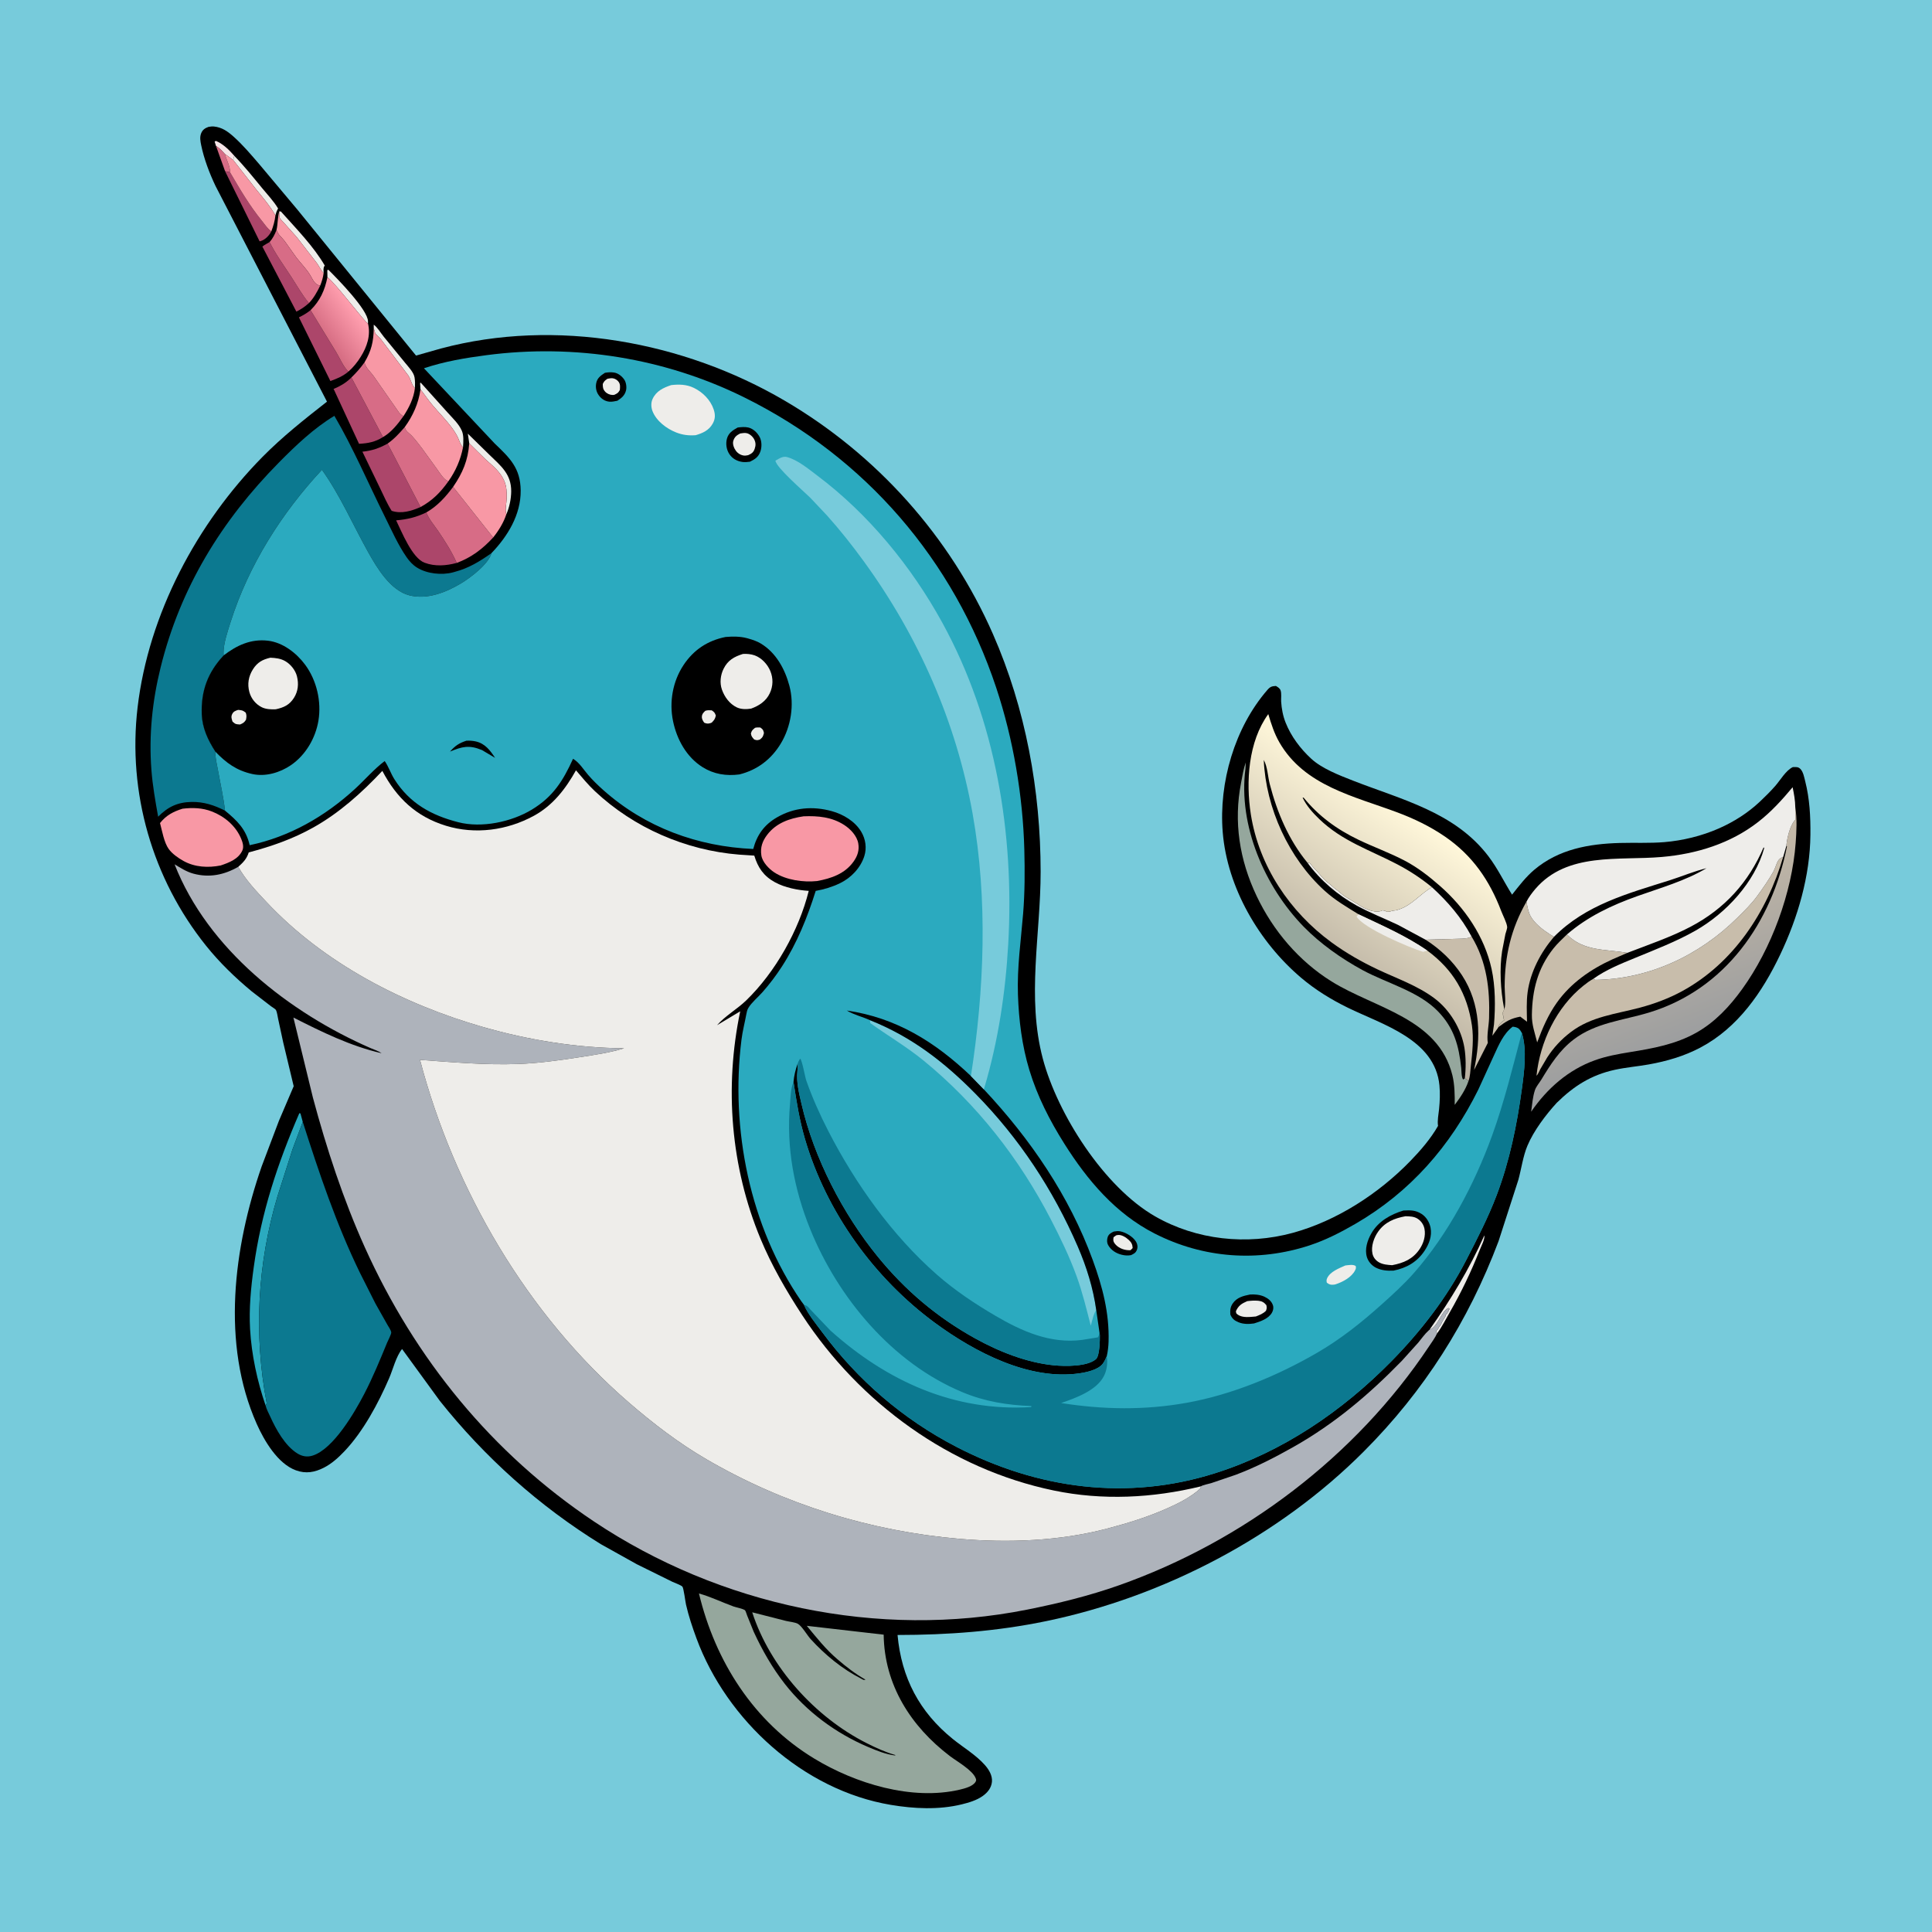 <svg version="1.1" xmlns="http://www.w3.org/2000/svg" style="display: block;" viewBox="0 0 2048 2048" width="1024" height="1024">
<defs>
	<linearGradient id="Gradient1" gradientUnits="userSpaceOnUse" x1="342.94" y1="354.763" x2="376.895" y2="330.184">
		<stop class="stop0" offset="0" stop-opacity="1" stop-color="rgb(214,109,131)"/>
		<stop class="stop1" offset="1" stop-opacity="1" stop-color="rgb(255,158,174)"/>
	</linearGradient>
	<linearGradient id="Gradient2" gradientUnits="userSpaceOnUse" x1="1796.24" y1="1103.4" x2="1731.76" y2="938.598">
		<stop class="stop0" offset="0" stop-opacity="1" stop-color="rgb(155,157,159)"/>
		<stop class="stop1" offset="1" stop-opacity="1" stop-color="rgb(197,185,167)"/>
	</linearGradient>
	<linearGradient id="Gradient3" gradientUnits="userSpaceOnUse" x1="1392.8" y1="1035.52" x2="1504.43" y2="869.629">
		<stop class="stop0" offset="0" stop-opacity="1" stop-color="rgb(183,174,159)"/>
		<stop class="stop1" offset="1" stop-opacity="1" stop-color="rgb(255,247,218)"/>
	</linearGradient>
</defs>
<path transform="translate(0,0)" fill="rgb(119,203,219)" d="M -0 -0 L 2048 0 L 2048 2048 L -0 2048 L -0 -0 z"/>
<path transform="translate(0,0)" fill="rgb(0,0,0)" d="M 221.015 134.5 C 223.051 134.166 224.872 133.89 226.94 134.112 C 235.274 135.01 241.145 139.129 247.242 144.523 C 257.3 153.421 266.244 164.084 275.011 174.258 L 315.075 222 L 441.001 376.914 L 467.477 369.411 C 588.945 337.046 724.455 361.799 831.938 424.807 C 929.401 481.943 1007.16 568.724 1052.57 672.151 C 1087.27 751.176 1103.07 838.064 1103.11 924.117 C 1103.13 990.286 1088.09 1057.11 1105.48 1122.41 C 1121.15 1181.22 1170.4 1258.37 1224.43 1289.38 C 1268.28 1314.55 1321.69 1320.16 1370.33 1306.9 C 1416.92 1294.19 1461.32 1265.37 1494.8 1230.94 C 1505.71 1219.71 1516.61 1207.12 1524.37 1193.5 C 1523.49 1187.89 1524.9 1181.44 1525.47 1175.79 C 1526.31 1167.53 1526.67 1158.81 1525.87 1150.54 C 1521.19 1101.73 1465.26 1086.13 1428.63 1068.15 C 1410.83 1059.42 1394.36 1049.28 1379.2 1036.44 C 1334.74 998.743 1300.96 941.048 1296.14 882.22 C 1291.84 829.727 1308.75 771.306 1343.54 731.287 C 1346.52 727.865 1348.24 727.413 1352.5 727.135 C 1354.4 728.245 1356.58 729.514 1357.42 731.696 C 1358.67 734.964 1357.85 740.157 1358.07 743.721 C 1358.56 751.352 1359.98 758.934 1362.82 766.054 C 1368.64 780.666 1378.41 793.605 1389.92 804.246 C 1401.24 814.703 1419.63 821.794 1433.91 827.384 C 1485.82 847.704 1542.23 860.822 1577.83 907.721 C 1587.61 920.595 1594.3 934.813 1602.86 948.381 C 1610.14 939.135 1617.45 929.532 1626.5 921.912 C 1652.36 900.149 1684.31 894.479 1717.15 893.577 C 1732.73 893.148 1748.66 893.973 1764.18 892.695 C 1783.72 891.085 1804.04 886.111 1822 878.2 C 1837.91 871.188 1852.66 861.86 1865.38 849.934 C 1871.06 844.603 1876.66 839.034 1881.81 833.181 C 1887.19 827.067 1893.16 816.519 1900.5 813.158 C 1903.68 813.154 1906.06 812.628 1908.5 815.121 C 1911.53 818.208 1912.55 824.078 1913.59 828.154 C 1918.33 846.736 1919.3 865.759 1919.11 884.849 C 1918.69 928.644 1905.79 972.658 1887.05 1012 C 1868.09 1051.8 1842.28 1089.45 1802.43 1110.51 C 1785.35 1119.54 1766.69 1124.98 1747.73 1128.35 C 1735.77 1130.48 1723.64 1131.44 1711.74 1134.04 C 1686.68 1139.52 1668.35 1151.21 1650.18 1169.06 C 1638.6 1181.72 1625.8 1198.66 1619.14 1214.5 C 1614.48 1225.56 1612.71 1239.04 1609.52 1250.7 L 1588.46 1315.9 C 1556.43 1400.77 1509.71 1474.48 1445.54 1538.77 C 1355.76 1628.72 1233.6 1692.56 1109.33 1718.39 C 1056.92 1729.28 1004.85 1733.11 951.433 1733.15 C 955.572 1778.51 974.566 1814.77 1010.1 1843.48 C 1021.22 1852.47 1034.76 1860.42 1044.19 1871.21 C 1048.38 1876.01 1052.16 1882.27 1051.49 1888.91 C 1050.84 1895.27 1046.89 1900.13 1041.83 1903.76 C 1035.37 1908.4 1027.03 1910.86 1019.38 1912.72 C 994.999 1918.66 968.873 1917.35 944.311 1913.24 C 851.602 1897.72 770.366 1823.67 738.276 1736.67 C 733.996 1725.07 729.935 1712.96 727.195 1700.9 C 726.498 1697.83 724.724 1683.48 723.373 1681.9 C 722.033 1680.34 714.821 1677.77 712.684 1676.74 L 674.947 1658.1 L 637 1636.93 C 571.625 1596.6 513.999 1544.96 466.183 1484.91 L 426.21 1430.01 C 419.787 1437.95 416.575 1451.57 412.493 1461.01 C 400.999 1487.61 385.02 1517.5 365.005 1538.52 C 358.656 1545.19 351.608 1551.57 343.346 1555.79 C 333.559 1560.78 324.144 1562.44 313.605 1558.58 C 294.371 1551.53 280.099 1527.27 272.197 1509.53 C 234.266 1424.36 247.661 1322.09 277.355 1236.5 L 295.619 1188.23 L 311.328 1151.45 L 300.191 1104.91 L 294.798 1079.85 C 294.216 1077.36 293.695 1072.82 292.528 1070.63 C 291.993 1069.63 288.43 1067.53 287.301 1066.68 L 266.769 1050.84 C 249.262 1036.33 232.602 1020.21 218.365 1002.44 C 161.496 931.467 135.182 840.31 145.846 749.883 C 157.511 650.958 208.655 554.95 278.275 484.314 C 299.419 462.861 322.943 444.307 346.608 425.774 L 228.5 197.22 C 222.13 183.896 216.22 168.392 213.256 153.866 C 212.389 149.617 211.57 145.32 213.282 141.163 C 214.817 137.433 217.389 135.819 221.015 134.5 z"/>
<path transform="translate(0,0)" fill="rgb(247,229,232)" d="M 228.96 154.656 L 227.5 150.084 L 228.943 149.351 C 236.661 152.759 242.793 158.749 248.276 165.054 L 248.309 165.168 C 247.833 166.694 247.456 168.041 247.2 169.626 L 238.18 163.019 C 235.256 159.715 232.74 157.021 228.96 154.656 z"/>
<path transform="translate(0,0)" fill="rgb(215,108,134)" d="M 228.96 154.656 C 232.74 157.021 235.256 159.715 238.18 163.019 C 239.974 169.247 243.956 176.136 243.905 182.73 L 238.587 181.478 L 228.96 154.656 z"/>
<path transform="translate(0,0)" fill="rgb(238,237,234)" d="M 396.192 347.971 L 396.171 344.149 C 400.246 347.082 403.625 353.049 406.857 356.994 L 429.5 384.661 C 432.943 388.934 438.545 394.571 439.456 400.113 C 440.068 403.84 440.028 407.605 439.83 411.363 C 436.52 408.618 435.458 401.917 432.779 398.005 L 403.267 358.961 C 401.708 356.996 398.445 354.836 397.516 352.614 L 397.207 351.5 L 396.192 347.971 z"/>
<path transform="translate(0,0)" fill="rgb(238,237,234)" d="M 347.084 293.842 L 346.944 286.5 L 348 285.898 C 357.976 295.713 389.98 328.476 390.089 340.635 L 390.072 342.896 C 387.029 342.162 356.38 300.84 347.084 293.842 z"/>
<path transform="translate(0,0)" fill="rgb(238,237,234)" d="M 247.2 169.626 C 247.456 168.041 247.833 166.694 248.309 165.168 C 258.818 175.89 268.165 187.604 277.682 199.194 C 283.439 206.206 290.154 213.2 294.779 221 L 293.979 222.517 C 293.003 224.409 292.508 226.206 291.985 228.26 C 285.783 217.636 278.249 209.049 270.556 199.523 L 247.2 169.626 z"/>
<path transform="translate(0,0)" fill="rgb(238,237,234)" d="M 296.014 224.099 C 298.291 224.226 297.385 223.759 298.808 225.35 C 314.262 242.623 332.629 261.442 344.267 281.5 L 343.649 282.411 C 342.583 284.575 342.96 287.086 343.067 289.427 C 340.215 286.61 338.461 282.406 336.042 279.099 L 314.673 251.5 L 300.837 236 C 299.76 234.792 296.827 232.046 296.389 230.702 C 295.852 229.057 296.117 225.923 296.014 224.099 z"/>
<path transform="translate(0,0)" fill="rgb(238,237,234)" d="M 1515.41 1409.51 C 1537.84 1377.79 1557.65 1345.1 1573.5 1309.53 C 1574.08 1313.87 1570.17 1320.92 1568.54 1325.07 C 1559.58 1347.85 1548.93 1370.09 1536.71 1391.28 C 1532.58 1398.42 1528.62 1406.43 1523.68 1413.01 L 1523.56 1413.08 L 1523.08 1412.95 C 1522.3 1411.56 1522.55 1412.36 1522.51 1410.5 L 1524 1409.5 L 1525.51 1406.75 L 1527.5 1404 C 1528.37 1402.15 1528.83 1400.79 1530 1399 L 1531 1397.5 L 1531.76 1396 L 1532.5 1395 L 1532.51 1393.5 L 1534 1392.5 L 1534.76 1391 L 1535.5 1390 L 1535.51 1388.5 L 1536.75 1387.75 L 1535.49 1386.55 C 1527.43 1390.07 1524.27 1406.85 1515.41 1409.51 z"/>
<path transform="translate(0,0)" fill="rgb(238,237,234)" d="M 445.741 412.777 L 445.292 406 L 446.077 405.721 L 474.355 437.18 C 479.644 443.118 486.513 449.379 489.632 456.785 C 491.689 461.668 491.2 468.109 490.88 473.34 L 490.811 474.17 C 488.147 471.561 487.127 467.69 485.645 464.353 C 483.943 460.521 481.518 456.836 479.036 453.466 C 472.92 445.163 465.44 437.645 458.758 429.782 C 454.158 424.369 450.156 418.366 445.741 412.777 z"/>
<path transform="translate(0,0)" fill="rgb(238,237,234)" d="M 497.423 469.932 L 495.923 459.692 L 518.787 482.083 C 530.993 493.931 542.084 502.522 541.895 521.028 C 541.815 528.874 539.964 537.948 536.734 545.151 C 535.094 540.146 537.008 533.343 537.1 528.043 C 537.21 521.747 537.068 515.78 534.565 509.883 C 530.312 499.865 522.188 493.717 514.379 486.635 L 497.423 469.932 z"/>
<path transform="translate(0,0)" fill="rgb(172,70,106)" d="M 238.587 181.478 L 243.905 182.73 C 254.447 200.795 264.513 217.921 277.734 234.26 C 280.65 237.864 283.743 242.64 287.624 245.207 C 286.943 246.552 286.991 246.554 285.978 248 C 283.503 251.533 279.51 255.009 275.197 255.833 L 238.587 181.478 z"/>
<path transform="translate(0,0)" fill="rgb(172,70,106)" d="M 327.462 321.292 C 323.18 325.131 319.341 327.759 314.164 330.308 L 278.129 261.383 C 280.465 259.486 283.189 258.103 285.794 256.612 C 291.993 269.229 300.89 281.415 308.574 293.182 C 314.693 302.554 320.274 312.689 327.462 321.292 z"/>
<path transform="translate(0,0)" fill="rgb(248,152,165)" d="M 296.014 224.099 C 296.117 225.923 295.852 229.057 296.389 230.702 C 296.827 232.046 299.76 234.792 300.837 236 L 314.673 251.5 L 336.042 279.099 C 338.461 282.406 340.215 286.61 343.067 289.427 C 342.55 294.028 341.102 298.47 339.423 302.779 L 338.611 302.609 C 333.407 301.356 331.68 296.396 329.033 292 C 324.777 284.93 319.232 279.579 314.226 273.125 L 301.674 255.459 C 298.356 251.144 295.039 249.283 293.126 243.784 C 294.589 237.283 294.232 230.364 296.014 224.099 z"/>
<path transform="translate(0,0)" fill="rgb(248,152,165)" d="M 238.18 163.019 L 247.2 169.626 L 270.556 199.523 C 278.249 209.049 285.783 217.636 291.985 228.26 C 291.262 234.382 289.796 239.471 287.624 245.207 C 283.743 242.64 280.65 237.864 277.734 234.26 C 264.513 217.921 254.447 200.795 243.905 182.73 C 243.956 176.136 239.974 169.247 238.18 163.019 z"/>
<path transform="translate(0,0)" fill="rgb(215,108,134)" d="M 293.126 243.784 C 295.039 249.283 298.356 251.144 301.674 255.459 L 314.226 273.125 C 319.232 279.579 324.777 284.93 329.033 292 C 331.68 296.396 333.407 301.356 338.611 302.609 L 339.423 302.779 C 336.166 309.41 332.646 315.942 327.462 321.292 C 320.274 312.689 314.693 302.554 308.574 293.182 C 300.89 281.415 291.993 269.229 285.794 256.612 C 289.256 252.545 291.226 248.724 293.126 243.784 z"/>
<path transform="translate(0,0)" fill="rgb(172,70,106)" d="M 329.203 328.795 L 356.4 373.367 C 360.259 379.765 363.998 388.82 369.329 393.898 C 363.477 398.834 357.309 401.34 350.229 403.923 L 316.875 336.395 C 321.068 334.382 324.511 332.427 328.188 329.591 L 329.203 328.795 z"/>
<path transform="translate(0,0)" fill="rgb(172,70,106)" d="M 372.526 400.144 L 405.965 463.33 C 397.704 468.527 390.197 469.947 380.592 470.452 L 354.223 413.498 L 353.562 412.346 C 360.409 409.453 366.053 406.253 371.447 401.17 L 372.526 400.144 z"/>
<path transform="translate(0,0)" fill="rgb(215,108,134)" d="M 372.526 400.144 C 377.72 395.073 382.162 390.037 386.394 384.136 C 387.715 390.154 392.714 393.946 396.186 398.853 L 421.658 435.403 C 423.499 438.224 424.726 439.521 427.665 441.185 C 421.758 449.42 414.91 458.228 405.965 463.33 L 372.526 400.144 z"/>
<path transform="translate(0,0)" fill="rgb(172,70,106)" d="M 484.149 596.732 C 472.858 599.721 461.218 600.682 450.074 596.518 C 436.778 591.55 425.825 563.604 419.913 551.588 C 431.775 550.605 441.204 548.366 451.947 543.174 C 454.587 550.364 460.136 556.511 464.42 562.831 C 471.701 573.571 478.935 584.819 484.149 596.732 z"/>
<path transform="translate(0,0)" fill="rgb(172,70,106)" d="M 445.817 537.478 C 436.225 541.66 425.538 544.974 415.17 541.5 C 410.446 534.115 406.813 525.654 402.995 517.749 L 384.166 478.819 C 394.522 477.695 401.803 475.222 410.859 470.237 L 445.817 537.478 z"/>
<path transform="translate(0,0)" fill="rgb(248,152,165)" d="M 396.192 347.971 L 397.207 351.5 L 397.516 352.614 C 398.445 354.836 401.708 356.996 403.267 358.961 L 432.779 398.005 C 435.458 401.917 436.52 408.618 439.83 411.363 C 438.582 422.175 433.58 432.17 427.665 441.185 C 424.726 439.521 423.499 438.224 421.658 435.403 L 396.186 398.853 C 392.714 393.946 387.715 390.154 386.394 384.136 C 393.654 371.842 395.974 362.269 396.192 347.971 z"/>
<path transform="translate(0,0)" fill="rgb(215,108,134)" d="M 410.859 470.237 C 417.92 465.282 423.437 459.218 429.055 452.731 C 429.481 454.054 429.864 455.389 430.751 456.5 C 432.299 458.439 434.557 459.931 436.291 461.74 C 440.077 465.692 443.463 470.276 446.846 474.579 L 463.055 496.979 C 465.472 500.414 469.713 507.139 473.404 509.263 C 473.959 509.582 474.884 509.827 475.443 510.004 C 467.099 521.787 458.532 530.509 445.817 537.478 L 410.859 470.237 z"/>
<path transform="translate(0,0)" fill="rgb(43,170,191)" d="M 281.544 1489.87 C 272.738 1464.36 266.597 1435.92 265.089 1408.92 C 263.864 1386.96 265.973 1365.1 268.964 1343.38 C 276.933 1285.5 294.18 1233.5 317.295 1180.04 L 318.5 1180.29 L 320.891 1189.09 L 320.436 1190.56 L 309.969 1218.67 L 294.031 1268.5 C 272.883 1339.86 268.857 1414.31 282.727 1487.48 L 281.544 1489.87 z"/>
<path transform="translate(0,0)" fill="rgb(200,189,171)" d="M 1559.88 992.705 C 1576.09 1019.38 1579.5 1048.84 1578.48 1079.52 C 1578.21 1087.53 1575.83 1097.74 1577.16 1105.5 L 1562.54 1134.29 C 1569.99 1099.78 1569.69 1064.49 1549.81 1033.86 C 1539.95 1018.66 1526.4 1005.85 1511.16 996.134 L 1550 995.014 C 1553.56 994.651 1556.77 994.705 1559.88 992.705 z"/>
<path transform="translate(0,0)" fill="rgb(248,152,165)" d="M 445.741 412.777 C 450.156 418.366 454.158 424.369 458.758 429.782 C 465.44 437.645 472.92 445.163 479.036 453.466 C 481.518 456.836 483.943 460.521 485.645 464.353 C 487.127 467.69 488.147 471.561 490.811 474.17 C 488.249 487.3 483.138 499.053 475.443 510.004 C 474.884 509.827 473.959 509.582 473.404 509.263 C 469.713 507.139 465.472 500.414 463.055 496.979 L 446.846 474.579 C 443.463 470.276 440.077 465.692 436.291 461.74 C 434.557 459.931 432.299 458.439 430.751 456.5 C 429.864 455.389 429.481 454.054 429.055 452.731 C 437.836 440.604 443.634 427.587 445.741 412.777 z"/>
<path transform="translate(0,0)" fill="rgb(215,108,134)" d="M 451.947 543.174 C 463.661 536.464 472.305 526.846 480.306 516.133 L 522.779 569.765 C 511.612 581.894 499.708 590.962 484.149 596.732 C 478.935 584.819 471.701 573.571 464.42 562.831 C 460.136 556.511 454.587 550.364 451.947 543.174 z"/>
<path transform="translate(0,0)" fill="rgb(238,237,234)" d="M 1385.82 914.337 C 1387.27 914.745 1388.69 914.679 1389.52 915.985 C 1391.82 919.62 1394.84 921.817 1397.45 925.047 C 1401.44 929.964 1404.84 933.767 1410 937.5 C 1411.97 938.925 1413.41 940.749 1415.5 942.16 C 1419.44 944.821 1422.31 948.237 1426.49 950.75 L 1438.54 958.009 C 1444.95 962.443 1455.77 968.156 1463.75 965.75 L 1465.5 965 C 1467.53 965.271 1468.24 965.323 1470 966.49 C 1471.64 966.47 1472.94 966.572 1474.47 965.918 C 1476.72 964.958 1479.04 965.463 1481.5 964.49 L 1482.81 964.073 C 1497.25 959.26 1505.26 947.583 1517.92 940.482 C 1534.79 955.992 1549.02 972.314 1559.88 992.705 C 1556.77 994.705 1553.56 994.651 1550 995.014 L 1511.16 996.134 L 1481.82 980.375 C 1467.32 973.487 1452.08 967.637 1438.03 959.876 C 1417.92 948.765 1399.34 932.993 1385.82 914.337 z"/>
<path transform="translate(0,0)" fill="rgb(248,152,165)" d="M 497.423 469.932 L 514.379 486.635 C 522.188 493.717 530.312 499.865 534.565 509.883 C 537.068 515.78 537.21 521.747 537.1 528.043 C 537.008 533.343 535.094 540.146 536.734 545.151 C 533.904 553.944 528.54 562.579 522.779 569.765 L 480.306 516.133 C 490.481 501.286 496.109 488.012 497.423 469.932 z"/>
<path transform="translate(0,0)" fill="url(#Gradient1)" d="M 347.084 293.842 C 356.38 300.84 387.029 342.162 390.072 342.896 C 393.129 355.547 389.069 367.475 382.396 378.212 C 378.852 383.915 374.418 389.511 369.329 393.898 C 363.998 388.82 360.259 379.765 356.4 373.367 L 329.203 328.795 C 339.38 318.673 344.275 307.725 347.084 293.842 z"/>
<path transform="translate(0,0)" fill="rgb(200,189,171)" d="M 1594.61 1069.85 C 1596.62 1064.3 1594.98 1052.34 1595 1045.81 C 1595.11 1013.23 1601.82 984.295 1618.09 955.895 C 1619.14 961.005 1619.96 966.669 1622.52 971.279 C 1626.78 978.947 1635.46 985.575 1642.71 990.276 L 1647.3 993.043 C 1633.3 1009.43 1622.38 1030 1619.37 1051.59 C 1617.94 1061.84 1618.51 1072.78 1618.7 1083.1 L 1611.57 1077.68 C 1601.22 1079.68 1596.56 1082.59 1588.14 1088.96 C 1589.43 1085.47 1590.52 1084.29 1593.58 1082.14 L 1594.5 1081.51 L 1593.83 1079.5 L 1593.51 1076.5 L 1592.51 1075 C 1593.03 1073.09 1593.73 1071.62 1594.61 1069.85 z"/>
<path transform="translate(0,0)" fill="rgb(200,189,171)" d="M 1661 990.582 C 1679.05 1008.75 1702.05 1005.98 1725.05 1010.07 L 1709.31 1016.9 C 1686.29 1027.4 1665.23 1041.93 1650.37 1062.78 C 1641.09 1075.81 1635.01 1090.06 1629.47 1104.98 C 1626.96 1094.73 1623.7 1086.5 1623.86 1075.79 C 1624.25 1049.46 1630.05 1026.5 1646.65 1005.48 C 1650.89 1000.12 1656.11 995.344 1661 990.582 z"/>
<path transform="translate(0,0)" fill="rgb(248,152,165)" d="M 193.492 857.262 C 204.108 855.996 214.483 856.292 224.562 860.187 C 238.111 865.422 250.004 875.516 255.654 889.118 C 257.214 892.873 258.702 897.567 256.929 901.5 C 252.784 910.692 242.839 914.419 233.985 917.414 C 220.773 920.086 206.587 919.35 194.554 912.682 C 189.111 909.666 182.514 905.083 178.849 899.979 C 173.865 893.039 171.809 880.6 169.63 872.481 C 176.152 864.242 183.733 860.297 193.492 857.262 z"/>
<path transform="translate(0,0)" fill="rgb(248,152,165)" d="M 851.878 865.319 C 867.126 864.69 881.783 866.021 894.948 874.545 C 901.565 878.829 908.4 886.043 909.797 894 C 911.068 901.241 909.042 907.353 904.844 913.255 C 895.577 926.285 881.239 931.145 866.187 933.941 C 851.628 935.485 833.301 932.957 820.836 924.811 C 815.08 921.049 808.167 913.867 807.074 906.814 C 805.762 898.345 808.158 891.592 813.281 884.865 C 822.752 872.433 837.045 867.434 851.878 865.319 z"/>
<path transform="translate(0,0)" fill="rgb(200,189,171)" d="M 1689.03 1037.57 L 1691.06 1038.69 C 1748.36 1037.94 1801.75 1012.58 1841.99 972.579 C 1849.11 965.5 1856.5 958.333 1862.44 950.213 C 1868.52 941.921 1874.8 932.946 1879.85 923.987 C 1881.98 920.215 1882.96 915.329 1885.24 911.867 C 1886.46 910.028 1888.41 909.168 1890.31 908.22 C 1873.1 966.901 1837.53 1020.94 1783.17 1050.66 C 1769.17 1058.31 1753.74 1064.07 1738.34 1068.17 C 1712.79 1074.96 1686.79 1077.51 1665.08 1094.05 C 1655.1 1101.65 1646.88 1110.45 1640.07 1121 L 1632.68 1133.55 C 1631.64 1135.5 1630.39 1138.95 1628.74 1140.29 C 1632.55 1104.34 1649.86 1067.75 1678.47 1044.88 C 1681.84 1042.18 1685.23 1039.63 1689.03 1037.57 z"/>
<path transform="translate(0,0)" fill="rgb(149,167,157)" d="M 1556.63 1146.01 C 1553.44 1155.42 1547.97 1163.33 1542.06 1171.21 C 1542.18 1161.12 1542.02 1149.68 1539.6 1139.84 C 1524.67 1079.28 1457.21 1068.85 1411.53 1040.39 C 1376.83 1018.77 1349.51 986.568 1332.05 949.769 C 1313.92 911.569 1307.48 871.278 1315.63 829.555 C 1317.01 822.485 1318.15 814.997 1320.57 808.212 L 1320.23 814.931 C 1312.36 874.844 1340.59 939.938 1381.98 982.365 C 1399.59 1000.42 1422.14 1016.27 1444.24 1028.28 C 1470.19 1042.37 1503.73 1050.68 1524.46 1072.21 C 1541.34 1089.75 1546.45 1108.45 1548.94 1132 C 1549.31 1135.46 1549.04 1141.71 1551 1144.41 L 1552.77 1143 C 1553.93 1143.83 1555.87 1144.84 1556.63 1146.01 z"/>
<path transform="translate(0,0)" fill="url(#Gradient2)" d="M 1903.08 855.807 C 1905.05 867.938 1904.41 881.253 1903.49 893.467 C 1899.53 946.529 1877.87 1005.4 1846.69 1048.6 C 1833.48 1066.9 1817.86 1083.66 1798 1094.8 C 1776.09 1107.07 1752.2 1111.35 1727.74 1115.3 C 1715.22 1117.33 1702.59 1119.62 1690.62 1123.93 C 1662.37 1134.11 1639.94 1153.92 1623.08 1178.46 C 1624.07 1171.08 1624.76 1162.59 1627.12 1155.53 C 1628.38 1151.75 1631.78 1147.91 1633.86 1144.48 C 1643.5 1128.59 1653 1113.57 1667.94 1102.07 C 1691.39 1084.03 1720.48 1081.7 1747.93 1073.37 C 1828.97 1048.79 1878.32 977.696 1894.25 897.154 L 1893.61 896.662 C 1894.26 888.983 1897.24 875.68 1902.42 869.75 L 1903.16 869 L 1903.08 855.807 z"/>
<path transform="translate(0,0)" fill="rgb(238,237,234)" d="M 1618.09 955.895 C 1620.53 951.106 1624.05 946.389 1627.54 942.31 C 1661.2 903.04 1715.81 912.377 1761.41 908.435 C 1798.34 905.244 1834.25 894.233 1863.75 871.303 C 1877.66 860.486 1889 847.97 1900.26 834.499 C 1901.75 841.685 1902.99 848.453 1903.08 855.807 L 1903.16 869 L 1902.42 869.75 C 1897.24 875.68 1894.26 888.983 1893.61 896.662 L 1890.31 908.22 C 1888.41 909.168 1886.46 910.028 1885.24 911.867 C 1882.96 915.329 1881.98 920.215 1879.85 923.987 C 1874.8 932.946 1868.52 941.921 1862.44 950.213 C 1856.5 958.333 1849.11 965.5 1841.99 972.579 C 1801.75 1012.58 1748.36 1037.94 1691.06 1038.69 L 1689.03 1037.57 C 1702.41 1027.93 1718.35 1021.56 1733.5 1015.33 C 1754.99 1006.48 1777.17 997.974 1797.38 986.45 C 1829.55 968.098 1860.1 935.417 1870.14 899 L 1869.5 898.208 C 1853.57 935.337 1828.27 963.299 1792.29 982.27 C 1770.98 993.509 1747.52 1001.38 1725.05 1010.07 C 1702.05 1005.98 1679.05 1008.75 1661 990.582 C 1682.95 971.61 1708.43 959.615 1735.61 949.933 C 1760.27 941.15 1786.4 933.81 1808.99 920.323 C 1795.99 923.449 1782.64 929.121 1769.82 933.175 C 1725.5 947.189 1681.15 958.921 1647.3 993.043 L 1642.71 990.276 C 1635.46 985.575 1626.78 978.947 1622.52 971.279 C 1619.96 966.669 1619.14 961.005 1618.09 955.895 z"/>
<path transform="translate(0,0)" fill="rgb(149,167,157)" d="M 740.92 1689.16 C 753.182 1692.53 765.359 1698.49 777.38 1702.86 C 780.455 1703.97 787.209 1705.15 789.691 1706.9 C 790.342 1707.35 791.58 1711.4 791.942 1712.37 L 798.97 1729.75 C 808.038 1749.39 818.677 1768.02 832.018 1785.1 C 854.828 1814.29 885.936 1837.29 919.877 1851.72 C 929.182 1855.68 938.897 1859.69 949 1860.91 L 949 1860.37 C 938.578 1857.39 928.151 1852.61 918.497 1847.72 C 864.055 1820.16 816.332 1767.51 797.381 1709.11 L 833.138 1718.23 C 836.607 1719.08 842.987 1719.66 845.839 1721.33 C 850.114 1723.84 855.767 1733.62 859.353 1737.54 C 874.641 1754.25 892.688 1769.21 912.979 1779.48 C 915.071 1780.54 915.249 1781.23 917.48 1780.5 C 906.73 1774.44 896.939 1766.85 887.628 1758.8 C 875.408 1748.39 865.421 1735.77 855.242 1723.44 L 936.729 1732.81 C 937.429 1785.98 965.419 1829.94 1006.92 1861.5 C 1014.35 1867.15 1031.09 1876.51 1034.3 1885.1 C 1034.89 1886.68 1034.98 1887.3 1034.13 1888.79 C 1031.39 1893.58 1022.78 1895.83 1017.63 1897.05 C 966.57 1909.08 906.615 1890.58 863 1864.08 C 798.944 1825.16 758.255 1761.24 740.92 1689.16 z"/>
<path transform="translate(0,0)" fill="rgb(12,121,144)" d="M 320.891 1189.09 C 338.301 1243.54 356.448 1297.63 381.504 1349.12 L 397.981 1381.81 L 410.615 1404.22 C 411.714 1406.16 414.646 1410.33 414.73 1412.46 C 414.809 1414.49 411.235 1421.13 410.357 1423.27 C 402.866 1441.53 395.35 1459.77 386.276 1477.32 C 376.193 1496.81 353.537 1535.92 331.5 1542.96 C 325.731 1544.81 320.361 1543.88 315.276 1540.75 C 302.187 1532.68 292.545 1515.16 286.365 1501.45 C 284.716 1497.79 282.424 1493.73 281.544 1489.87 L 282.727 1487.48 C 268.857 1414.31 272.883 1339.86 294.031 1268.5 L 309.969 1218.67 L 320.436 1190.56 L 320.891 1189.09 z"/>
<path transform="translate(0,0)" fill="rgb(12,121,144)" d="M 238.512 859.304 C 227.089 853.522 215.998 849.845 203 850.091 C 188.205 850.371 177.849 855.353 167.639 865.744 C 164.701 849.297 161.771 832.85 160.5 816.169 C 157.689 779.287 161.415 743.241 170.287 707.375 C 191.206 622.816 234.871 551.82 295.731 490.216 C 313.576 472.152 332.651 453.957 354.462 440.804 C 374.536 475.104 390.263 512.117 407.948 547.673 C 415.079 562.008 421.937 577.627 431.092 590.782 C 434.021 594.991 437.648 598.928 442.025 601.656 C 452.568 608.227 468.245 609.928 480.172 606.729 L 482 606.215 C 496.942 602.287 508.498 595.148 520.999 586.34 C 517.969 597.879 498.62 612.473 488.625 618.453 C 472.563 628.062 452.768 635.862 433.933 631.076 C 413.979 626.007 399.666 602.113 390.279 585.297 C 374.191 556.473 360.496 524.886 341.271 498 C 298.517 543.926 263.609 599.078 244.525 659.125 C 241.426 668.874 236.867 682.139 236.938 692.262 L 237.124 694.722 C 220.291 712.622 213.001 732.345 213.856 756.86 C 214.379 771.834 220.367 784.432 228.298 796.801 C 228.083 803.332 229.856 809.759 231.002 816.164 C 233.564 830.482 236.916 844.847 238.512 859.304 z"/>
<path transform="translate(0,0)" fill="url(#Gradient3)" d="M 1552.77 1143 C 1553.97 1132.9 1554.01 1120.95 1552.37 1110.88 C 1549.1 1090.74 1536.89 1070.46 1520.5 1058.2 C 1502.54 1044.77 1480.76 1037.28 1460.63 1027.78 C 1443.32 1019.61 1427.13 1010.39 1411.65 999.104 C 1367.25 966.742 1334.56 917.982 1325.94 863.267 C 1320.5 828.779 1323.26 786.019 1344.43 756.983 C 1347.58 767.449 1350.74 777.478 1356.23 786.993 C 1382.84 833.101 1435.33 843.985 1481.34 861.214 C 1499.08 867.856 1515.99 876.015 1531.63 886.736 C 1560.78 906.726 1578.92 933.025 1591.36 965.747 C 1593.08 970.288 1597.2 977.986 1597.66 982.564 C 1597.83 984.238 1596.21 988.429 1595.78 990.203 L 1592.31 1008.15 C 1589.37 1026.99 1590.69 1049.72 1594.33 1068.46 L 1594.61 1069.85 C 1593.73 1071.62 1593.03 1073.09 1592.51 1075 L 1593.51 1076.5 L 1593.83 1079.5 L 1594.5 1081.51 L 1593.58 1082.14 C 1590.52 1084.29 1589.43 1085.47 1588.14 1088.96 L 1588.19 1089.22 L 1581.97 1097.94 L 1583.69 1086 C 1585.27 1067.11 1585.17 1045.55 1581.12 1027.06 C 1573.55 992.58 1552.67 962.163 1526.43 939.137 C 1514.94 929.053 1502.92 919.665 1489.36 912.5 C 1473.33 904.031 1456.28 897.998 1440 890.149 C 1416.9 879.013 1398.11 865.348 1381.85 845.5 L 1380.81 845.5 C 1384.88 854.19 1391.63 861.642 1398.49 868.254 C 1422.69 891.593 1452.08 901.026 1481 916.126 C 1494.24 923.039 1506.34 931.019 1517.92 940.482 C 1505.26 947.583 1497.25 959.26 1482.81 964.073 L 1481.5 964.49 C 1479.04 965.463 1476.72 964.958 1474.47 965.918 C 1472.94 966.572 1471.64 966.47 1470 966.49 C 1468.24 965.323 1467.53 965.271 1465.5 965 L 1463.75 965.75 C 1455.77 968.156 1444.95 962.443 1438.54 958.009 L 1426.49 950.75 C 1422.31 948.237 1419.44 944.821 1415.5 942.16 C 1413.41 940.749 1411.97 938.925 1410 937.5 C 1404.84 933.767 1401.44 929.964 1397.45 925.047 C 1394.84 921.817 1391.82 919.62 1389.52 915.985 C 1388.69 914.679 1387.27 914.745 1385.82 914.337 C 1366.08 890.397 1353.7 861.02 1346 831.201 C 1343.91 823.112 1343.65 812.773 1339.63 805.541 C 1341.94 856.751 1366.11 909.668 1404.21 944.274 C 1415.47 954.5 1427.47 961.318 1440.25 969.269 C 1465.11 981.108 1490.29 991.923 1513.01 1007.7 C 1540.42 1027.82 1555.42 1053.52 1560.32 1087.12 C 1562.33 1100.99 1560.69 1115.99 1559.19 1129.84 C 1558.61 1135.16 1558.5 1140.96 1556.63 1146.01 C 1555.87 1144.84 1553.93 1143.83 1552.77 1143 z"/>
<path transform="translate(0,0)" fill="rgb(238,237,234)" d="M 1440.25 969.269 C 1465.11 981.108 1490.29 991.923 1513.01 1007.7 L 1508.5 1009 C 1494.5 1004.66 1444.97 983.788 1437.96 971.5 L 1440.25 969.269 z"/>
<path transform="translate(0,0)" fill="rgb(174,179,187)" d="M 1523.56 1413.08 C 1521.33 1418.01 1517.85 1422.65 1514.84 1427.17 C 1437.17 1543.81 1318.14 1633.85 1186.12 1680.5 C 1154.46 1691.69 1121.8 1699.68 1088.9 1706.25 C 931.312 1737.75 762.924 1701.89 629.611 1612.82 C 521.577 1540.64 439.956 1440.43 386.696 1322.16 C 363.801 1271.31 346.077 1217.16 331.652 1163.32 L 311.028 1078.65 C 340.823 1093.75 371.8 1109.03 404.534 1116.45 C 401.154 1114.05 396.779 1112.76 392.964 1111.1 C 306.744 1073.45 220.281 1006.15 185.08 916.218 C 191.511 920.082 197.694 924.123 205.019 926.109 C 221.916 930.69 237.706 927.415 252.579 918.861 C 260.138 932.611 271.968 944.958 282.652 956.329 C 343.54 1021.14 427.254 1064.34 512.063 1088.68 C 560.102 1102.47 611.63 1110.87 661.623 1111.2 C 646.565 1115.95 629.163 1118.41 613.543 1120.82 C 592.183 1124.13 570.681 1127.11 549.052 1127.88 C 514.02 1129.14 480.056 1126 445.224 1123.51 C 481.528 1261.26 558.584 1393.36 666.643 1486.76 C 692.347 1508.97 719.6 1529.85 749.005 1546.97 C 830.856 1594.62 922.547 1623.09 1016.89 1631.21 C 1068.87 1635.68 1123.22 1633.62 1173.88 1620.31 C 1195.87 1614.53 1217.62 1607.78 1238.37 1598.42 C 1250.67 1592.87 1262.35 1586.92 1272.47 1577.85 L 1273 1575.6 C 1274.68 1574.23 1281.57 1572.91 1283.92 1572.19 L 1309.88 1563.36 C 1331.21 1555.33 1351.13 1545.1 1370.96 1533.91 C 1414.64 1509.26 1451.35 1478.17 1486.18 1442.36 L 1503.47 1423.17 C 1506.88 1419.06 1510.23 1414.16 1514.19 1410.59 L 1515.41 1409.51 C 1524.27 1406.85 1527.43 1390.07 1535.49 1386.55 L 1536.75 1387.75 L 1535.51 1388.5 L 1535.5 1390 L 1534.76 1391 L 1534 1392.5 L 1532.51 1393.5 L 1532.5 1395 L 1531.76 1396 L 1531 1397.5 L 1530 1399 C 1528.83 1400.79 1528.37 1402.15 1527.5 1404 L 1525.51 1406.75 L 1524 1409.5 L 1522.51 1410.5 C 1522.55 1412.36 1522.3 1411.56 1523.08 1412.95 L 1523.56 1413.08 z"/>
<path transform="translate(0,0)" fill="rgb(238,237,234)" d="M 252.579 918.861 C 257.904 914.049 261.385 910.65 263.679 903.603 C 287.805 897.164 310.32 889.399 332.202 877.131 C 359.894 861.606 383.648 840.209 405.289 817.169 C 420.44 845.938 441.146 865.615 472.643 875.308 C 503.805 884.898 537.564 880.232 565.961 864.755 C 586.08 853.79 599.624 836.159 610.555 816.553 C 617.02 824.121 623.395 831.91 630.66 838.73 C 672.099 877.629 726.929 901.384 783.466 905.93 L 799.569 906.987 C 803.481 919.8 809.455 928.667 821.567 935.274 C 831.937 940.932 845.655 943.638 857.307 944.371 C 846.895 986.166 821.895 1030.6 790.931 1060.54 C 781.533 1069.63 768.498 1077.06 760.096 1086.76 L 784.655 1072.03 C 767.791 1152.58 774.553 1236.97 806.241 1313.27 C 817.982 1341.54 833.634 1368.57 850.368 1394.13 C 911.484 1487.48 1007.21 1557.17 1117 1579.98 C 1168.9 1590.76 1221.76 1588.03 1273 1575.6 L 1272.47 1577.85 C 1262.35 1586.92 1250.67 1592.87 1238.37 1598.42 C 1217.62 1607.78 1195.87 1614.53 1173.88 1620.31 C 1123.22 1633.62 1068.87 1635.68 1016.89 1631.21 C 922.547 1623.09 830.856 1594.62 749.005 1546.97 C 719.6 1529.85 692.347 1508.97 666.643 1486.76 C 558.584 1393.36 481.528 1261.26 445.224 1123.51 C 480.056 1126 514.02 1129.14 549.052 1127.88 C 570.681 1127.11 592.183 1124.13 613.543 1120.82 C 629.163 1118.41 646.565 1115.95 661.623 1111.2 C 611.63 1110.87 560.102 1102.47 512.063 1088.68 C 427.254 1064.34 343.54 1021.14 282.652 956.329 C 271.968 944.958 260.138 932.611 252.579 918.861 z"/>
<path transform="translate(0,0)" fill="rgb(43,170,191)" d="M 520.999 586.34 C 538.139 568.467 552.204 545.607 551.946 519.928 C 551.706 496.132 540.395 485.45 524.447 470.192 L 449.403 390.382 C 471.011 383.151 493.061 379.458 515.611 376.5 C 609.193 364.224 704.817 379.488 789.5 421.53 C 917.365 485.01 1010.95 593.48 1056.03 729 C 1074.08 783.282 1084.33 843.639 1085.83 900.811 C 1086.42 923.269 1086.37 946.156 1084.55 968.54 C 1082.19 997.53 1078.09 1025.2 1079.07 1054.45 C 1079.97 1081.28 1083.35 1108.47 1091.14 1134.2 C 1099.6 1162.12 1112.7 1187.71 1128.2 1212.3 C 1152.62 1251.06 1182.54 1286.49 1224.04 1307.63 C 1275.47 1333.83 1333.47 1338.17 1388.45 1320.07 C 1405.34 1314.5 1421.29 1306.29 1436.64 1297.4 C 1494.88 1263.66 1537.31 1215.07 1567.08 1155 L 1583.65 1118.75 C 1588.59 1107.97 1593.73 1095.66 1603.5 1088.33 C 1606.04 1088.58 1608.64 1089.05 1610.5 1090.98 C 1611.57 1092.09 1612.39 1093.56 1613.17 1094.87 C 1618.85 1112.71 1615.7 1136.24 1613.2 1154.54 C 1608.01 1192.69 1600.23 1230.75 1586.56 1266.85 C 1577.59 1290.54 1565.73 1313.53 1554.12 1336.01 C 1533.67 1375.63 1505.96 1411.45 1474.77 1443.14 C 1422.6 1496.15 1359.62 1538.95 1288.37 1561.56 C 1194.96 1591.22 1100.14 1578.41 1013.76 1533.7 C 957.147 1504.39 909.063 1462.87 871.165 1411.65 C 864.88 1403.15 856.301 1392.83 852.26 1383.22 L 849.358 1379.3 C 794.799 1300.11 774.159 1196.68 786.014 1102 C 787.172 1092.75 789.536 1083.97 791.194 1074.86 C 791.614 1072.55 792.027 1070.56 793.251 1068.5 C 796.718 1062.68 803.565 1057.04 808.121 1051.9 C 815.625 1043.43 822.761 1034.02 828.899 1024.5 C 844.895 999.695 855.894 972.433 864.686 944.394 C 873.617 942.804 882.156 940.232 890.344 936.283 C 902.093 930.618 912.187 920.105 916.208 907.553 C 918.957 898.97 917.598 889.584 913.066 881.882 C 906.465 870.662 893.903 863.168 881.601 859.814 C 861.444 854.318 841.773 855.94 823.604 866.462 C 810.122 874.27 802.394 884.994 798.461 899.957 C 739.465 897.367 684.014 877.126 639.51 837.5 C 633.883 832.49 628.426 827.201 623.498 821.496 C 618.344 815.53 614.321 808.5 607.463 804.316 C 596.876 827.619 586.243 844.659 563.673 858.284 C 542.031 871.348 510.636 877.942 485.852 871.602 C 457.131 864.254 434.191 851.539 417.992 825.874 C 414.157 819.8 411.83 812.471 407.804 806.722 C 396.295 815.449 386.719 826.728 376.072 836.483 C 344.471 865.433 306.845 887.086 264.68 895.93 C 260.862 879.055 251.449 869.916 238.512 859.304 C 236.916 844.847 233.564 830.482 231.002 816.164 C 229.856 809.759 228.083 803.332 228.298 796.801 C 220.367 784.432 214.379 771.834 213.856 756.86 C 213.001 732.345 220.291 712.622 237.124 694.722 L 236.938 692.262 C 236.867 682.139 241.426 668.874 244.525 659.125 C 263.609 599.078 298.517 543.926 341.271 498 C 360.496 524.886 374.191 556.473 390.279 585.297 C 399.666 602.113 413.979 626.007 433.933 631.076 C 452.768 635.862 472.563 628.062 488.625 618.453 C 498.62 612.473 517.969 597.879 520.999 586.34 z"/>
<path transform="translate(0,0)" fill="rgb(0,0,0)" d="M 494.385 785.192 C 497.834 785.018 501.12 785.195 504.5 785.981 C 514.261 788.249 519.617 795.465 524.793 803.347 L 510.93 795.124 L 510.673 795.016 C 497.293 789.461 489.764 791.466 476.989 796.705 C 482.448 790.639 486.424 787.775 494.385 785.192 z"/>
<path transform="translate(0,0)" fill="rgb(238,237,234)" d="M 1426.13 1341.45 C 1429.62 1341.11 1434.01 1340.08 1437.09 1341.97 C 1437.56 1344.14 1437.42 1344.75 1436.34 1346.82 C 1432.66 1353.94 1423.54 1358.84 1416.26 1361.25 C 1415.35 1361.55 1415.09 1361.69 1414 1361.79 C 1410.6 1362.13 1409.13 1361.73 1406.5 1359.7 C 1406.03 1358.01 1406.07 1356.63 1406.81 1354.99 C 1409.99 1347.96 1419.54 1344.4 1426.13 1341.45 z"/>
<path transform="translate(0,0)" fill="rgb(0,0,0)" d="M 1180.58 1305.5 C 1182.89 1305.14 1185.04 1304.8 1187.37 1305.24 C 1193.44 1306.37 1201.23 1311.05 1204.38 1316.5 C 1205.86 1319.06 1206.25 1322.21 1205.12 1325 C 1203.78 1328.32 1201.88 1329.01 1198.94 1330.5 C 1195.42 1331.14 1192.48 1330.92 1189 1330.07 C 1183.17 1328.65 1177.81 1325.29 1174.77 1320 C 1173.27 1317.38 1173.23 1313.9 1174.28 1311.09 C 1175.39 1308.09 1177.9 1306.85 1180.58 1305.5 z"/>
<path transform="translate(0,0)" fill="rgb(238,237,234)" d="M 1183.2 1309.5 L 1185.1 1309.12 C 1189.16 1308.73 1193.74 1311.79 1196.55 1314.39 C 1199.31 1316.94 1200.5 1319.17 1200.66 1323 L 1198.5 1325.2 C 1197.33 1325.3 1197.39 1325.32 1196 1325.26 C 1190.51 1324.98 1184.83 1322.53 1181.5 1318 C 1179.83 1315.74 1180.03 1314.12 1180.42 1311.5 L 1183.2 1309.5 z"/>
<path transform="translate(0,0)" fill="rgb(0,0,0)" d="M 641.25 395.198 C 644.55 394.631 647.585 394.389 650.925 394.905 C 655.347 395.587 659.345 398.864 661.818 402.5 C 663.76 405.355 664.456 410.526 663.618 413.823 C 662.233 419.265 658.934 421.902 654.405 424.818 C 651.73 425.336 648.8 426.051 646.069 425.814 C 641.205 425.392 637.25 422.659 634.5 418.714 C 631.985 415.106 631.177 410.687 631.965 406.372 C 633.004 400.677 636.715 398.208 641.25 395.198 z"/>
<path transform="translate(0,0)" fill="rgb(238,237,234)" d="M 643.944 401.5 C 645.584 401.18 647.856 400.771 649.5 400.981 C 652.056 401.307 654.464 402.894 655.933 405 C 657.697 407.53 657.287 410.62 657.039 413.5 C 655.166 416.655 654.632 416.817 651.5 418.402 C 650.587 418.637 650.54 418.699 649.438 418.691 C 646.553 418.669 643.432 417.344 641.5 415.197 C 639.062 412.488 638.979 410.42 638.965 407 C 640.522 403.853 641.173 403.429 643.944 401.5 z"/>
<path transform="translate(0,0)" fill="rgb(0,0,0)" d="M 781.964 453.184 C 785.578 452.713 789.638 452.341 793.219 453.165 C 798.442 454.368 802.912 458.749 805.325 463.382 C 807.591 467.732 807.658 473.901 806.081 478.5 C 804.057 484.398 800.382 486.789 794.99 489.435 C 792.204 489.801 789.519 490.087 786.719 489.659 C 781.111 488.801 776.248 486.083 773.09 481.271 C 770.034 476.613 769.151 470.473 770.561 465.094 C 772.184 458.903 776.758 456.134 781.964 453.184 z"/>
<path transform="translate(0,0)" fill="rgb(238,237,234)" d="M 784.641 459.5 C 786.805 459.133 789.462 458.698 791.614 459.197 C 794.864 459.95 798.025 462.879 799.506 465.79 C 801.246 469.214 801.23 472.253 799.961 475.844 C 798.593 479.714 796.59 480.911 793.095 482.5 C 791.881 482.701 790.261 483.074 789 482.963 C 785.481 482.653 782.311 480.774 780.174 477.98 C 778.147 475.33 776.303 470.801 777.304 467.422 C 778.555 463.196 780.862 461.412 784.641 459.5 z"/>
<path transform="translate(0,0)" fill="rgb(0,0,0)" d="M 1325.05 1372.25 C 1329.9 1371.86 1335.81 1372.45 1340.27 1374.53 C 1344.26 1376.4 1347.86 1379.2 1349.31 1383.49 C 1350.23 1386.21 1349.72 1389.04 1348.3 1391.52 C 1344.55 1398.02 1336.12 1400.79 1329.37 1402.9 C 1323.85 1403.68 1318.17 1403.81 1312.91 1401.66 C 1308.43 1399.82 1306.17 1397.9 1304.21 1393.5 C 1303.9 1389.05 1304.12 1385.58 1306.69 1381.79 C 1311.05 1375.37 1317.87 1373.67 1325.05 1372.25 z"/>
<path transform="translate(0,0)" fill="rgb(238,237,234)" d="M 1322.1 1379.27 C 1325.97 1378.77 1329.84 1378.5 1333.75 1378.85 C 1337.59 1379.2 1339.97 1380.52 1342.4 1383.5 C 1342.98 1386.32 1342.93 1386.77 1341.98 1389.5 C 1338.78 1392.65 1335.33 1393.92 1331.25 1395.53 C 1325.22 1395.98 1317.37 1397.3 1312.14 1393.59 C 1310.1 1392.15 1310.55 1392.2 1310.09 1390 C 1312.79 1383.93 1316.12 1381.91 1322.1 1379.27 z"/>
<path transform="translate(0,0)" fill="rgb(238,237,234)" d="M 711.512 408.219 C 719.839 407.276 727.744 407.437 735.423 411.126 C 744.813 415.637 753.149 423.9 756.5 433.928 C 758.358 439.488 758.354 444.092 755.393 449.244 C 751.325 456.323 744.828 459.155 737.416 461.333 C 730.1 461.88 723.678 461.127 716.824 458.447 C 706.618 454.457 695.703 446.255 691.661 435.767 C 690.134 431.806 689.937 426.871 691.733 422.983 C 695.695 414.401 703.053 411.094 711.512 408.219 z"/>
<path transform="translate(0,0)" fill="rgb(0,0,0)" d="M 1487.7 1283.21 C 1494.99 1282.82 1500.55 1282.69 1507 1286.86 C 1511.99 1290.1 1515.35 1295.72 1516.46 1301.5 C 1518.14 1310.31 1514.88 1318.73 1510.02 1326 C 1502.15 1337.78 1491.01 1344.14 1477.24 1346.91 C 1470.77 1347.22 1464.4 1346.77 1458.5 1343.79 C 1454.14 1341.58 1450.41 1337.32 1448.99 1332.64 C 1446.43 1324.18 1449.47 1314.89 1453.67 1307.49 C 1460.93 1294.68 1474.08 1287.31 1487.7 1283.21 z"/>
<path transform="translate(0,0)" fill="rgb(238,237,234)" d="M 1489.92 1289.25 L 1490.3 1289.27 C 1494.61 1289.41 1498.91 1289.47 1502.68 1291.86 C 1506.5 1294.3 1509.17 1298.21 1510.02 1302.67 C 1511.44 1310.14 1509.02 1317.93 1504.84 1324.13 C 1497.64 1334.8 1487.81 1338.82 1475.75 1341.16 C 1471.13 1340.85 1465.91 1340.5 1461.82 1338.14 C 1458.29 1336.1 1455.79 1333.02 1454.88 1329 C 1453.12 1321.18 1456.51 1311.71 1461.01 1305.42 C 1468.23 1295.34 1478.21 1291.41 1489.92 1289.25 z"/>
<path transform="translate(0,0)" fill="rgb(119,203,219)" d="M 922.171 1081.43 C 966.393 1099.05 1001 1125.85 1034.15 1159.51 C 1080.25 1206.32 1116.45 1261.16 1142.51 1321.44 C 1151.87 1343.11 1158.78 1365.33 1162.06 1388.74 C 1159.08 1392.82 1157.7 1400.41 1156.28 1405.27 C 1151.67 1387.61 1147.56 1370.21 1141.31 1353.01 C 1133.69 1332.05 1124.1 1312.22 1113.86 1292.45 C 1080.49 1228 1035.48 1170.44 979.218 1124.4 C 961.159 1109.62 941.335 1098.07 922.5 1084.52 L 922.171 1081.43 z"/>
<path transform="translate(0,0)" fill="rgb(0,0,0)" d="M 922.171 1081.43 C 914.193 1077.76 905.033 1075.71 897.604 1071.2 C 950.063 1078.78 991.297 1104.58 1029.22 1140.63 L 1042.92 1154.76 C 1092.08 1207.2 1133.56 1267.74 1158.32 1335.61 C 1168.65 1363.9 1176 1391.69 1175.14 1422.03 C 1174.99 1427.41 1174.39 1432.43 1173.21 1437.69 C 1172.01 1440.37 1170.81 1443.19 1169.03 1445.55 C 1164.15 1452.04 1152.09 1454.65 1144.34 1455.78 C 1090.87 1463.61 1032.82 1433 991.127 1402.34 C 926.52 1354.82 876.092 1284.89 853.383 1207.67 C 847.43 1187.43 844.339 1167.67 841.15 1146.89 C 841.712 1140.26 843.236 1134.07 845.442 1127.82 L 845.493 1128.71 C 845.614 1131.13 845.532 1133.31 845.258 1135.71 C 843.985 1146.87 847.114 1159.3 849.625 1170.15 C 862.934 1227.7 893.392 1286.69 930.779 1332.48 C 959.912 1368.16 993.282 1396.31 1033.62 1418.72 C 1058.81 1432.72 1088.29 1444.44 1117.21 1447.28 C 1128.96 1448.43 1152.33 1448.81 1161.73 1440.78 C 1165.79 1437.32 1165.92 1420.48 1165.87 1415.5 C 1165.86 1414.3 1165.66 1413.23 1165.44 1412.05 L 1162.06 1388.74 C 1158.78 1365.33 1151.87 1343.11 1142.51 1321.44 C 1116.45 1261.16 1080.25 1206.32 1034.15 1159.51 C 1001 1125.85 966.393 1099.05 922.171 1081.43 z"/>
<path transform="translate(0,0)" fill="rgb(12,121,144)" d="M 845.442 1127.82 C 846.14 1125.62 846.88 1124.12 848.215 1122.23 C 850.329 1123.89 853.357 1141.62 854.636 1145.27 C 861.107 1163.74 869.15 1181.67 878.092 1199.06 C 906.811 1254.92 945.956 1309.83 993.313 1351.33 C 1012.25 1367.92 1033.35 1381.99 1055.04 1394.7 C 1083.23 1411.24 1113.44 1424.64 1146.89 1420.39 L 1163.82 1417.65 C 1165.11 1415.49 1165.1 1414.5 1165.44 1412.05 C 1165.66 1413.23 1165.86 1414.3 1165.87 1415.5 C 1165.92 1420.48 1165.79 1437.32 1161.73 1440.78 C 1152.33 1448.81 1128.96 1448.43 1117.21 1447.28 C 1088.29 1444.44 1058.81 1432.72 1033.62 1418.72 C 993.282 1396.31 959.912 1368.16 930.779 1332.48 C 893.392 1286.69 862.934 1227.7 849.625 1170.15 C 847.114 1159.3 843.985 1146.87 845.258 1135.71 C 845.532 1133.31 845.614 1131.13 845.493 1128.71 L 845.442 1127.82 z"/>
<path transform="translate(0,0)" fill="rgb(0,0,0)" d="M 237.124 694.722 C 251.068 684.01 265.959 677.081 284 679.165 C 299.804 680.99 314.313 692.25 323.508 704.692 C 335.7 721.191 340.884 743.635 337.573 763.798 C 334.518 782.405 324.017 800.418 308.345 811.128 C 296.745 819.056 281.412 823.577 267.463 820.5 C 250.822 816.83 239.848 808.793 228.298 796.801 C 220.367 784.432 214.379 771.834 213.856 756.86 C 213.001 732.345 220.291 712.622 237.124 694.722 z"/>
<path transform="translate(0,0)" fill="rgb(238,237,234)" d="M 252.454 752.5 C 256.453 752.937 257.236 752.841 260.5 755.443 C 261.591 758.342 261.302 760.075 260.763 763 C 258.865 765.942 257.705 766.581 254.5 767.989 C 250.244 767.687 249.845 767.94 246.5 764.969 C 245.605 762.14 244.659 759.939 246.096 757 C 247.523 754.082 249.593 753.458 252.454 752.5 z"/>
<path transform="translate(0,0)" fill="rgb(238,237,234)" d="M 286.611 697.193 C 292.208 697.465 297.363 697.976 302.323 700.807 C 308.11 704.111 313.194 710.462 314.8 716.969 C 316.768 724.942 316.057 732.675 311.63 739.714 C 306.828 747.351 300.782 750.03 292.303 751.877 C 287.518 752.097 281.924 751.887 277.567 749.75 C 271.1 746.578 266.25 740.569 264.358 733.664 C 262.02 725.135 263.419 716.9 268.159 709.433 C 272.82 702.092 278.359 699.089 286.611 697.193 z"/>
<path transform="translate(0,0)" fill="rgb(0,0,0)" d="M 769.093 675.224 C 776.485 674.588 784.535 674.533 791.734 676.463 L 793.5 676.965 C 798.054 678.233 802.424 679.717 806.5 682.171 C 822.672 691.908 832.059 709.246 836.794 727 C 842.181 747.2 838.476 770.245 827.732 788.099 C 817.626 804.891 802.761 816.236 783.733 820.934 C 769.926 822.743 756.729 820.725 744.75 813.21 C 727.669 802.495 717.434 783.723 713.443 764.394 C 709.263 744.145 713.096 722.313 724.548 705.031 C 735.296 688.813 750.112 679.054 769.093 675.224 z"/>
<path transform="translate(0,0)" fill="rgb(238,237,234)" d="M 800.402 771.5 C 802.321 770.964 804.028 771.128 806 771.182 C 808.896 773.439 808.96 773.444 809.828 777 C 808.729 780.853 808.766 781.32 805.5 783.969 C 802.598 784.85 802.386 784.842 799.5 783.907 C 797.465 781.638 796.42 780.636 795.973 777.5 C 796.988 774.067 797.751 773.745 800.402 771.5 z"/>
<path transform="translate(0,0)" fill="rgb(238,237,234)" d="M 747.632 753.5 C 749.999 752.658 752.048 752.858 754.5 752.997 C 757.341 755.002 757.559 755.264 758.826 758.5 C 757.853 762.371 757.281 763.063 754.5 765.97 L 753.222 766.515 C 750.575 767.356 748.961 767.147 746.5 766.105 C 745.107 764.117 743.788 762.07 744.026 759.5 C 744.303 756.511 745.647 755.447 747.632 753.5 z"/>
<path transform="translate(0,0)" fill="rgb(238,237,234)" d="M 787.548 693.199 C 791.571 692.931 796.273 693.364 800.056 694.746 C 807.341 697.409 813.527 704.092 816.5 711.146 C 819.786 718.943 819.594 727.336 815.956 735 C 812.021 743.293 804.586 748.143 796.218 751.161 C 791.264 751.949 785.641 752.051 781.008 749.835 C 773.419 746.206 767.998 738.785 765.263 731 C 762.771 723.91 763.697 715.702 766.997 709 C 771.521 699.815 778.275 696.133 787.548 693.199 z"/>
<path transform="translate(0,0)" fill="rgb(119,203,219)" d="M 1029.22 1140.63 C 1043.39 1049.39 1047.29 953.711 1031 862.503 C 1013.64 765.281 973.705 674.899 915.769 595.184 C 903.495 578.295 890.485 561.837 876.54 546.296 L 858.903 527.606 C 851.957 520.774 822.847 495.655 821.99 488.332 C 825.953 486.123 829.86 483.207 834.472 484.539 C 846.049 487.884 856.583 496.791 866.108 503.94 C 920.596 544.838 966.123 600.408 998.84 660 C 1055.61 763.404 1075.34 883.935 1068.76 1000.77 C 1065.87 1052.14 1058.17 1103.37 1043.52 1152.79 L 1042.92 1154.76 L 1029.22 1140.63 z"/>
<path transform="translate(0,0)" fill="rgb(12,121,144)" d="M 1613.17 1094.87 C 1618.85 1112.71 1615.7 1136.24 1613.2 1154.54 C 1608.01 1192.69 1600.23 1230.75 1586.56 1266.85 C 1577.59 1290.54 1565.73 1313.53 1554.12 1336.01 C 1533.67 1375.63 1505.96 1411.45 1474.77 1443.14 C 1422.6 1496.15 1359.62 1538.95 1288.37 1561.56 C 1194.96 1591.22 1100.14 1578.41 1013.76 1533.7 C 957.147 1504.39 909.063 1462.87 871.165 1411.65 C 864.88 1403.15 856.301 1392.83 852.26 1383.22 C 855.712 1384.01 856.746 1385.39 858.958 1388.08 L 880.36 1410.49 C 940.291 1464.12 1011.41 1496.52 1093 1491.58 L 1093.44 1490.5 C 1067.66 1489.48 1044.13 1485.76 1020.16 1475.75 C 946.022 1444.81 888.503 1376.19 858.768 1302.74 C 841.757 1260.72 833.4 1216.07 837.398 1170.78 C 838.109 1162.73 837.966 1154.42 841.15 1146.89 C 844.339 1167.67 847.43 1187.43 853.383 1207.67 C 876.092 1284.89 926.52 1354.82 991.127 1402.34 C 1032.82 1433 1090.87 1463.61 1144.34 1455.78 C 1152.09 1454.65 1164.15 1452.04 1169.03 1445.55 C 1170.81 1443.19 1172.01 1440.37 1173.21 1437.69 C 1174.34 1444.62 1173.47 1452.03 1170.35 1458.36 C 1162.59 1474.06 1140.08 1481.99 1124.84 1487.27 C 1169.38 1494.32 1213.48 1495.01 1258 1487.01 C 1306.05 1478.37 1354.29 1458.34 1396.38 1433.9 C 1421.09 1419.55 1443.25 1401.91 1464.48 1382.85 C 1476.25 1372.29 1488.48 1361.21 1498.91 1349.31 C 1535.14 1307.99 1563 1255.28 1581.68 1203.77 C 1594.51 1168.4 1603.58 1131.24 1613.17 1094.87 z"/>
</svg>